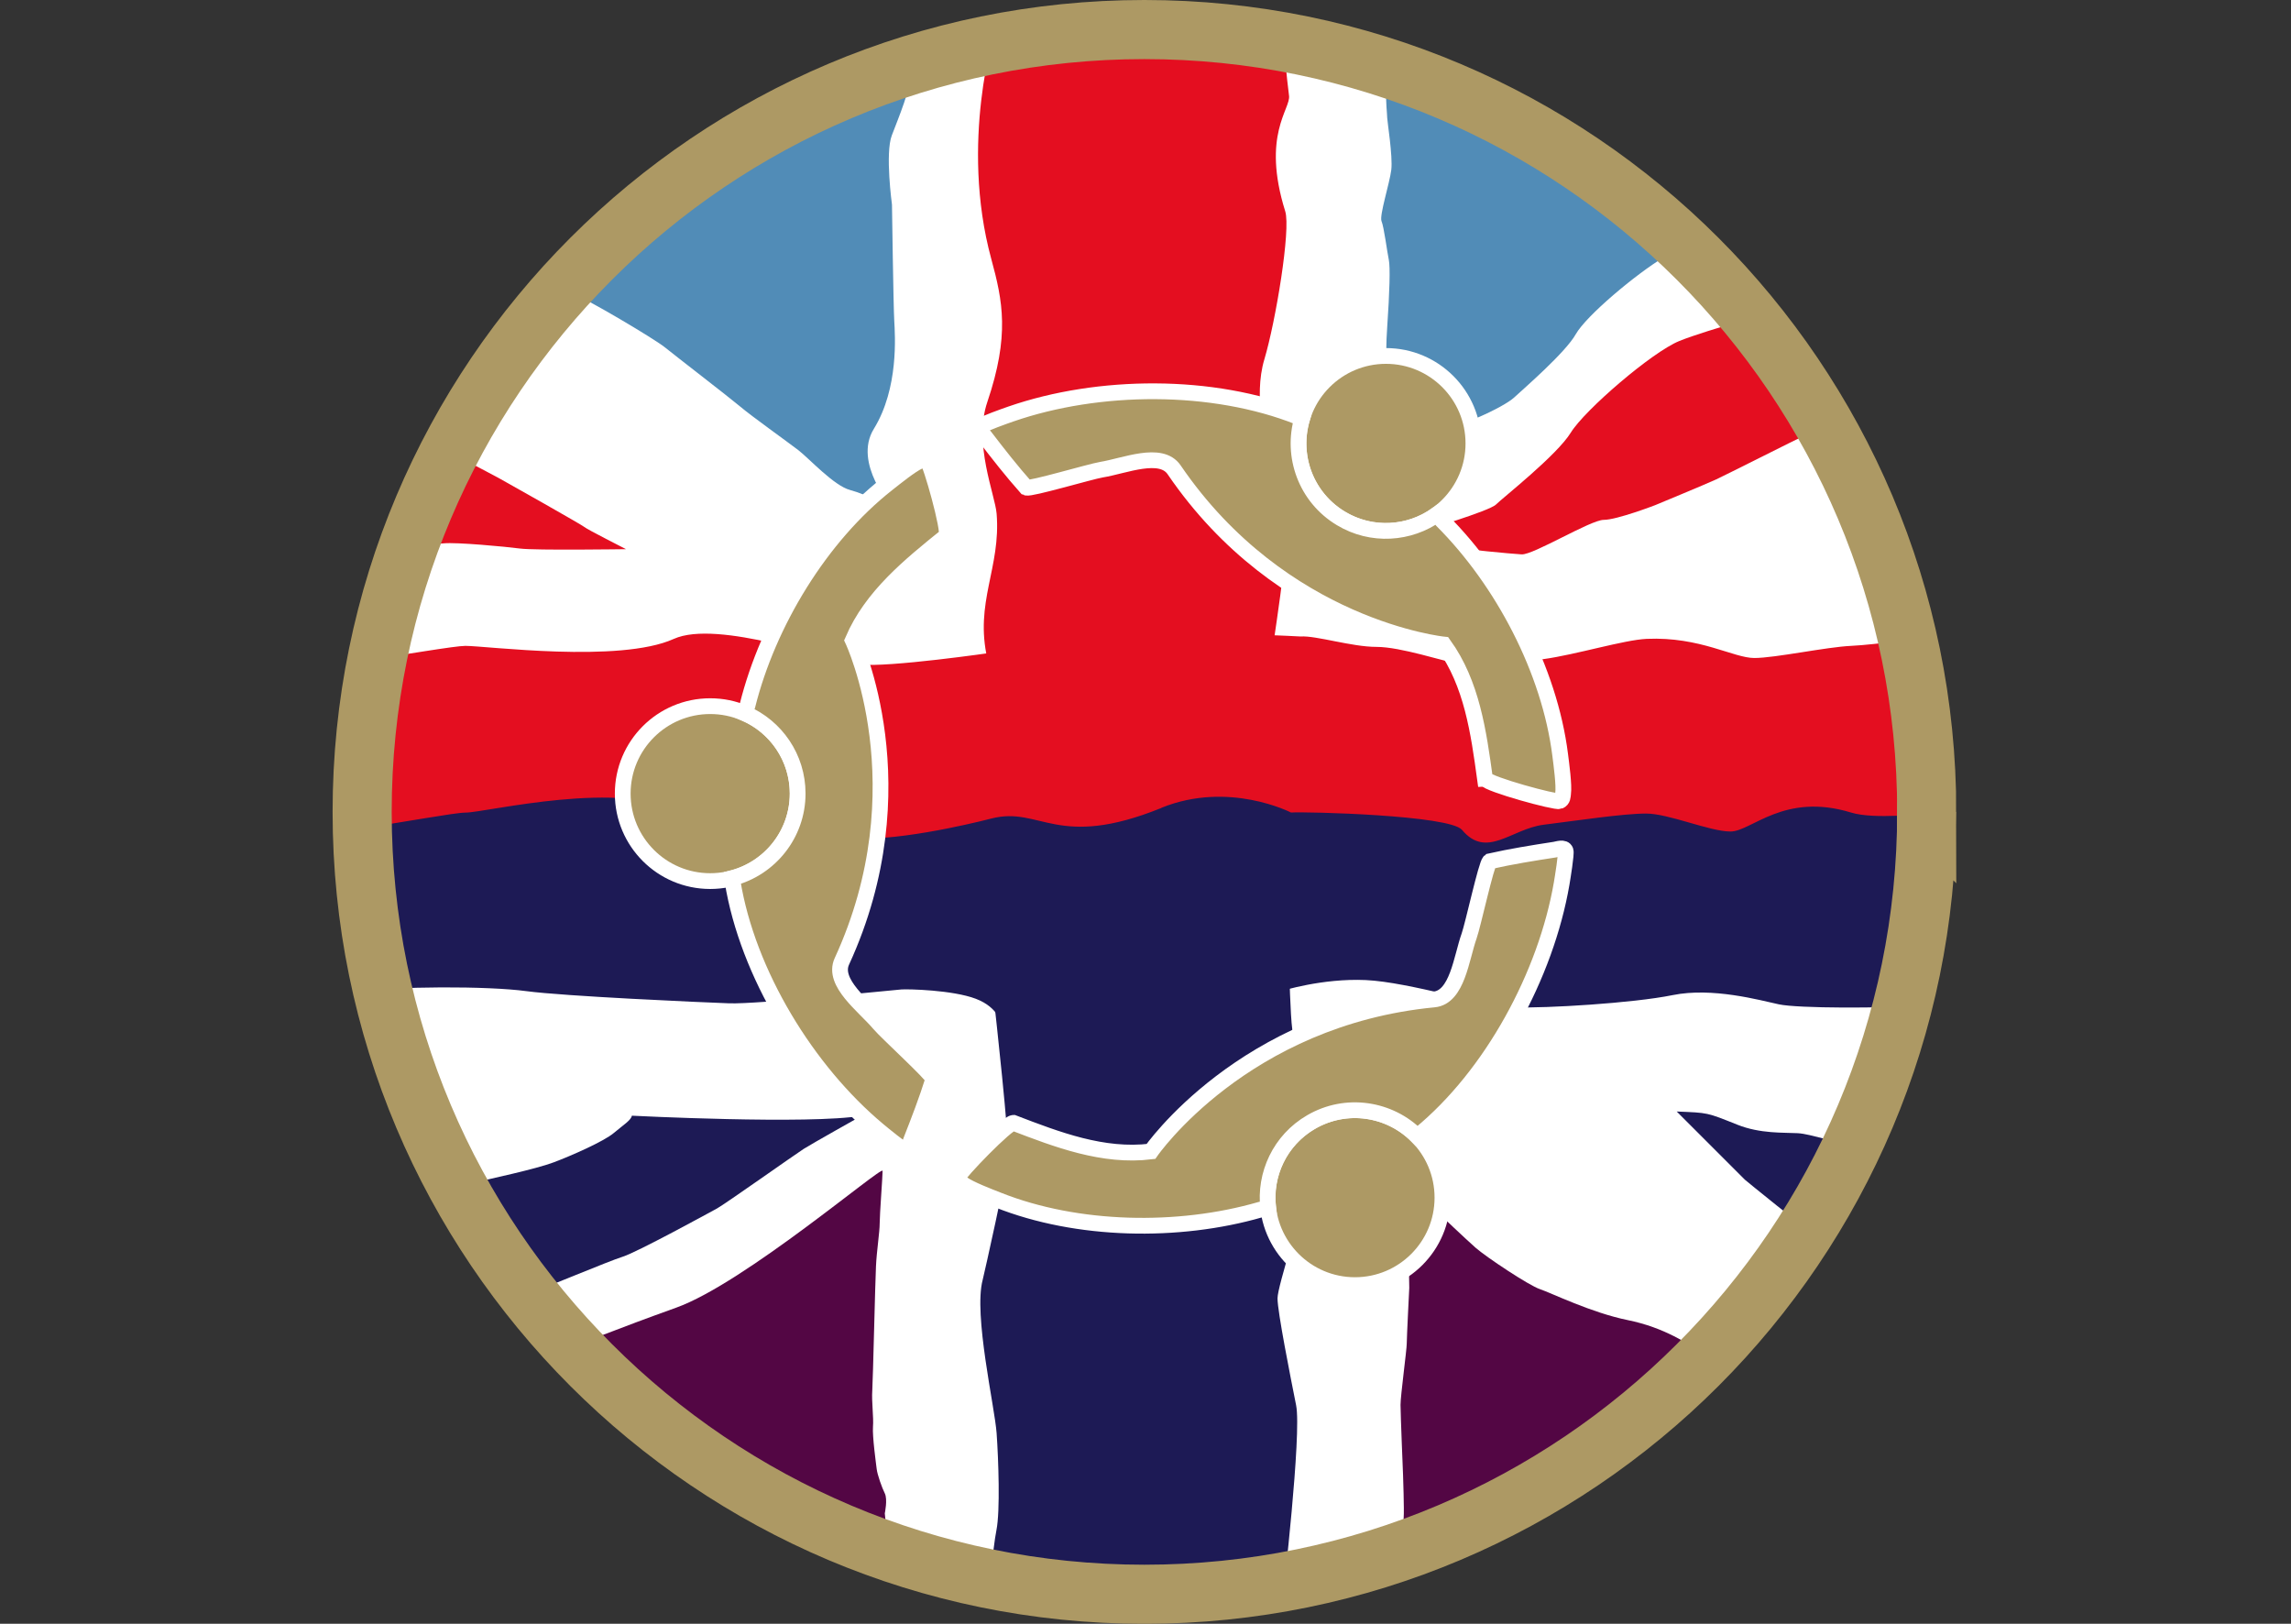 <?xml version="1.0" encoding="UTF-8"?>
<svg data-bbox="0.01 3.75 290.72 199.63" viewBox="0 0 290.75 206.05" xmlns="http://www.w3.org/2000/svg" data-type="ugc">
    <rect x="0" y="0" width="290.75" height="206.05" fill="#333333" stroke="none"/>
    <g>
        <defs>
            <clipPath id="51c1d370-a128-4377-b580-1fc615dc45fd">
                <path d="M244.52 103.03c0 54.83-44.45 99.28-99.29 99.28s-99.27-44.45-99.27-99.28S90.4 3.75 145.23 3.75s99.29 44.45 99.29 99.28Z" stroke="#ad9964" stroke-width="7.5"/>
            </clipPath>
        </defs>
        <path fill="#ffffff" d="M241.77 102.78c0 53.362-43.258 96.62-96.62 96.62s-96.62-43.258-96.62-96.62S91.788 6.16 145.15 6.16s96.62 43.258 96.62 96.62"/>
        <g clip-path="url(#51c1d370-a128-4377-b580-1fc615dc45fd)">
            <path d="M7.74 3.82S42.82 21.5 46.05 23.01C49.29 24.52 59 30.46 60.08 31s9.07 4.75 11.76 5.83c2.7 1.08 11.33 6.26 12.52 7.23s8.2 6.37 9.6 7.55c1.4 1.19 5.93 4.42 7.34 5.5 1.4 1.08 4.53 4.53 6.58 5.07s5.39 2.27 5.39 2.27-5.06-5.67-2.37-10.03c3.18-5.17 2.69-11.88 2.59-13.72-.11-1.83-.29-14.74-.29-14.74s-.89-6.51-.02-8.78c.86-2.27 2.49-6.08 2.38-8.02s-1.09-5.34-1.09-5.34z" fill="#518cb7"/>
            <path d="M176.05 56.15s-1.63-4.27-.72-6.92c.92-2.64.41-3.36.72-7.73.3-4.37.4-7.63.2-8.55s-.61-4.17-.92-4.88c-.3-.71 1.03-4.81 1.24-6.53.2-1.73-.52-6.18-.52-6.59s-.21-2.34-.1-2.85c.1-.51.61-1.53.92-2.24.3-.71.1-4.07 0-4.38-.1-.3-.1-1.67-.1-1.67h90.46s-9.15 8.69-10.07 9.3-3.26 1.42-8.44 1.73c-5.19.3-7.12 2.54-9.26 4.48-2.14 1.93-5.59 5.59-5.59 5.59s-5.19 2.54-8.45 3.15-10.69 2.44-14.25 4.58-9.87 7.43-11.19 9.77-6.51 6.82-7.83 8.04-7.33 4.07-10.59 4.27c-3.27.2-4.69 1.02-5.51 1.42Z" fill="#518cb7"/>
            <path d="M7.16 203.38h104.85s-.37-.55-.09-1.58.84-2.44.84-3.85-.47-5.91-.47-5.91.38-1.78 0-2.53c-.37-.75-.94-2.35-1.03-3.1s-.56-4.13-.47-5.35c.1-1.22-.19-3.19-.09-4.6.09-1.41.37-13.8.47-15.77.09-1.97.47-4.32.47-5.45s.37-5.92.37-6.66-17.55 14.27-26.19 17.36c-8.63 3.1-9.29 3.57-11.54 4.22-2.25.66-15.39 5.07-18.49 7.98s-8.26 5.82-9.11 6.2c-.84.37-6.57 2.25-8.35 3.38s-8.82 6.76-10.23 7.51-4.98 1.88-9.48 1.97-11.45 6.18-11.45 6.18Z" fill="#530644"/>
            <path d="M177.81 203.38h86.8s-13.67-12.14-18.06-13.24c-4.4-1.1-13.12-1.96-16.49-4.87-3.38-2.9-6.28-4.63-7.38-6.28s-3.85-5.35-6.13-6.91c-2.27-1.57-5.34-3.62-9.97-4.56s-9.74-3.46-11.15-3.93-6.83-4.08-8.17-5.26c-1.33-1.18-4.32-4.01-5.1-4.79-.79-.79-3.55-3.93-3.55-3.93l.24 13.82s-.32 6.28-.32 7.07-.79 6.6-.79 7.77.32 8.88.32 8.88.16 4.55.08 5.42.08 4.71 0 5.73-.31 5.07-.31 5.07Z" fill="#530644"/>
            <path d="M.13 53.95v13.17s1.23-.11 2.12.33c.89.45 1.89.5 2.44.5s2.22.44 2.83.55 2.95.72 3.61.67c.67-.06 2.83.11 3.17.5.33.39 3.5.78 4.28.67s2.28.39 2.83.5 7.61.06 9.11-.39c0 0-7.22-3.95-7.5-4.17s-4.83-2.95-5.28-3.22c-.45-.28-4.22-2.28-4.61-2.66-.39-.39-3.28-1.95-3.55-2.06-.28-.11-2.89-1.61-3.78-2.06-.89-.44-5.68-2.33-5.68-2.33Z" fill="#0d529f"/>
            <path d="M290.58 44.08V66.1s-4.46.31-5.61.31-4.12.61-5.34.79c-1.21.18-5.04.24-5.88.18-.85-.06-3.58-.49-4.85-.61-1.28-.12-4.24.43-4.85.43s-3.34.24-4.06.24-2.67.06-2.98.06-1.7.06-1.7.06l5.09-3.52 3.82-2.67 3.03-2s2.61-1.46 3.83-1.94c1.21-.48 3.09-1.52 3.58-1.7.48-.18 2.85-2.18 3.82-2.85s3.09-2.67 4.06-3.4 3.52-2.31 3.52-2.31 1.82-1.45 2.18-1.51c.37-.06 2.49-1.76 2.49-1.76" fill="#0d529f"/>
            <path d="M.13 153.13v-15.74s6.13.18 6.98.14 4.29-.18 5.81-.49 6.03-.18 6.93-.09c.89.09 3.08.31 3.76.36.67.04 2.46.36 3.44.31s3.98 0 3.98 0-3.84 1.65-4.56 2.46c-.71.8-7.6 4.29-7.6 4.29s-4.87 2.1-7.33 2.5-5.5 1.74-6.08 2.15-4.3 2.76-5.33 4.11" fill="#0d529f"/>
            <path d="M290.58 160.46V140.4s-3.1-.82-4.6-.55-7.82 2.65-8.91 2.86c-1.09.2-4.83 1.15-6.8.68-1.97-.48-4.35-.89-6.87-.95-2.51-.07-4.42 0-5.3.27-.89.27-1.7.75-.89 1.15.82.41 3.67 1.36 4.42 1.77s3.6 2.04 4.55 3.33c.96 1.29 4.76 3.33 5.58 3.6s5.37 1.63 6.87 1.7c1.5.06 4.83 1.02 5.71 1.5.89.47 5.44 3.47 6.39 4.83" fill="#0d529f"/>
            <path d="M.13 40.73V28.75S19.64 39 20.87 39.91c1.23.9 12.47 6.97 12.8 6.97s6.56 3.36 8.28 4.02c1.73.66 7.88 3.28 10.42 4.27s10.17 5.09 11.08 5.58c.9.49 10.5 5.91 10.75 6.15.25.25 5.25 2.79 5.25 2.79s-11.57.17-13.45-.08c-1.89-.25-8.12-.82-9.68-.66s-7.3.49-7.3.49-4.43-2.21-6.73-3.03-9.6-4.18-10.91-4.59-7.38-3.86-8.53-4.68-7.96-5.17-8.53-5.82c-.57-.66-6.23-4.76-6.97-5.66S1.72 40.65.14 40.74Z" fill="#e40e20"/>
            <path d="M290.58 3.82v12.71s-4.1 3.45-5.31 4.2-5.21 3.16-6.14 4.28-8.47 4.84-10.71 5.77c-2.23.93-9.03 7.91-9.96 8.94-.93 1.02-4.28 3.44-7.08 3.63s-10.8 2.42-11.36 3.35-9.4 7.82-10.8 8.47-10.24 5.12-11.45 5.68-7.73 3.26-7.73 3.26-4.84 1.86-6.51 1.86-8.94 4.47-10.42 4.38c-1.49-.09-7.35-.65-8.1-.84-.74-.19-4.47-2.14-4.47-2.14s8.48-2.51 9.32-3.35 7.72-6.24 9.49-9.12 10.33-10.24 13.78-11.63c3.44-1.4 14.15-4.38 15.91-4.65 1.77-.28 7.73-4.19 8.57-5.86.84-1.68 7.26-7.07 9.12-7.45 1.86-.37 7.64-.74 8.84-1.12 1.21-.37 3.73-2.33 5.12-3.72s4-4.38 5.4-5.4c1.39-1.03 5.12-2.98 6.98-3.63s4.56-1.77 5.77-2.61 5.2-4.31 5.76-4.99h5.97Z" fill="#e40e20"/>
            <path d="M.13 199.65v-18.08s17.77-11.07 23.61-12.02c5.83-.96 4.89-2.14 7.19-3.29 2.29-1.15 10.33-5.35 11.67-6.6 1.34-1.24 7.27-4.21 7.94-5.07s7.56-4.02 9.56-4.5c2.01-.48 7.85-1.72 10.14-2.58 2.3-.86 6.41-2.68 7.65-3.73 1.25-1.05 2.2-1.63 2.3-2.2 0 0 22.58 1.15 29.18 0 0 0-6.31 3.54-7.37 4.21-1.05.67-9.95 6.98-11 7.56-1.05.57-10.14 5.55-11.96 6.12s-10.24 4.12-11.96 4.69-11.29 4.59-14.16 6.22c0 0-8.7 5.4-10.71 7.11-2.01 1.7-10.95 4.12-13.96 6.23s-6.53 4.82-7.33 5.32-3.21.71-4.02 1.21c-.8.5-5.12 1.71-6.83 1.91s-8.13 5.97-9.94 7.5Z" fill="#1d1a55"/>
            <path d="M212.81 141.05c4.02.17 3.74.1 7.67 1.67 2.92 1.17 5.9.98 7.67 1.08s4.53 1.28 7.28 1.28 6.1 0 6.39.3c.29.29 9.74 6 11.9 6.1 2.17.1 8.16 3.34 11.31 6 3.15 2.65 10.23 5.99 12.39 6.19s6.89 1.47 8.36 2.85 4.81 4.92 4.81 4.92v17.41s-6.68-8.06-9.14-8.06-9.73.09-10.62-.2c-.88-.29-5.21-3.05-6.1-4.23s-5.11-4.91-6.2-5.5c-1.08-.59-5.7-3.15-10.23-3.84s-7.57-4.42-9.54-5.31-7.28-4.72-8.36-5.11-8.95-6.89-8.95-6.89l-8.65-8.65Z" fill="#1d1a55"/>
            <path d="m125.68 102.99.53 24.49s1.98 17.69 1.74 19.61c-.24 1.93-2.99 14.37-3.24 15.33-1.18 4.42 1.53 16.08 1.77 19.45s.46 9.89-.02 12.29c-.48 2.41-.97 8.52-.97 8.52h37.31s2.42-20.74 1.69-24.35c-.72-3.61-2.36-11.87-2.36-13.56s3.24-10.91 3.24-13.56-1.85-10.74-2.09-12.91.96-6.02.72-7.7-.39-7.68-.39-7.68-1.01-9.55-.47-19.93h-37.45Z" fill="#1d1a55"/>
            <path d="m162.72 3.86-36.44-.05s-4.52 14.2-.48 29.04c1.46 5.35 2.36 9.72-.5 18.17-1.79 5.28.98 11.74 1.18 14.15.57 6.89-2.84 11.26-1.16 18.48l.43 20.04h37.45c.56-10.73-.97-19.79-1.95-19.67 0 0 2.58-16.51 2.1-18.2s-2.17-7.46-2.41-8.43c-.24-.96-1.93-6.98-.48-11.79 1.44-4.82 3.37-16.47 2.65-18.78-3.04-9.71.72-13 .48-14.68-.24-1.69-.86-8.29-.86-8.29Z" fill="#e40e20"/>
            <path d="M126.03 82.8s-13.34 1.94-16.95 1.52-18.01-5.76-23.58-3.24c-6.87 3.1-23.78.88-26.44.88s-25.14 4.42-28.43 3.09c-2.68-1.09-13.49-.7-18.55-1.26S.01 82.39.01 82.39v22.88s12.17.82 20.25 2.06c7.1 1.09 20.24.18 25.06-.66s16.63-.84 21.44-.14c4.82.7 22.16 1.55 25.78 1.68 3.61.14 20 .84 21.68.7 1.69-.14 12.77-.14 12.77-.14l35.65-2.25s5.3-1.4 10.84-1.12c5.55.28 14.95 3.23 18.81 3.37 3.85.14 14.94-.56 19.99-1.69 5.06-1.12 11.08.7 13.49 1.26s13.25.56 18.31.14 9.63.14 11.56 0 7.47-.98 9.39-.56c1.93.42 10.36.84 12.77.14s6.75-.84 8.91-.7 3.95.28 3.95.28V81.96s-24.9-.14-28.52.14c-3.61.28-11.89-1.32-14.54-1.32s-9.55 1.04-12.68 1.18-9.63 1.54-12.28 1.54-6.87-2.72-13.65-2.43c-2.89.13-9 2.01-13.1 2.57-4.09.56-7.95 1.12-10.36.7s-7.72-2.25-10.85-2.25-7.69-1.46-9.62-1.32c0 0-40.73-2.19-39.04 2.02Z" fill="#e40e20"/>
            <path d="M147.39 102.53c-13.26 5.36-15.32-.24-21.54 1.33 0 0-9.7 2.56-16.18 2.56-3.63 0-17.71-.14-22.92-3.17-7.73-4.5-25.05-.13-27.7-.13s-25.42 4.77-28.42 2.85c-2.44-1.56-13.49-.65-18.55-1.17S.01 103.51.01 103.51v21.1s14-.52 20.98 1.03c6.98 1.56 19.51 1.04 24.33.26s16.62-.78 21.44-.13 22.16 1.42 25.78 1.55c3.61.13 20.17-1.63 21.86-1.76.84-.06 6.47.06 9.43 1.18s3.24 3.24 3.24 3.24l35.57-4.22s5.16-1.64 10.7-1.39c5.55.26 15.09 3.33 18.94 3.46 3.86.13 14.94-.52 19.99-1.55 5.06-1.03 11.08.65 13.49 1.17s13.25.52 18.31.13 9.63.13 11.56 0 7.47-.91 9.4-.52c1.92.39 10.35.78 12.76.13s6.75-.78 8.91-.65c2.17.13 3.94.26 3.94.26v-23.69s-20.63 5.95-28.51.13c-2.92-2.15-13.01 0-15.66 0s-8.56.79-11.56-.13c-8.52-2.6-12.64 2.41-15.29 2.41s-7.83-2.28-10.72-2.28-8.91.91-13 1.42c-4.1.52-7.22 4.39-10.36.65-1.57-1.87-19.77-2.33-21.7-2.2 0 0-7.89-4.07-16.44-.6Z" fill="#1d1a55"/>
        </g>
        <path d="M244.52 103.03c0 54.83-44.45 99.28-99.29 99.28s-99.27-44.45-99.27-99.28S90.4 3.75 145.23 3.75s99.29 44.45 99.29 99.28Z" fill="none" stroke="#ad9964" stroke-width="7.5"/>
        <path fill="#ad9964" stroke="#ffffff" stroke-miterlimit="10" stroke-width="2" d="M101.23 100.71c0 6.13-4.97 11.1-11.1 11.1s-11.1-4.97-11.1-11.1 4.97-11.1 11.1-11.1 11.1 4.97 11.1 11.1z"/>
        <path d="M120.12 68c.41-.71-2.01-9.27-2.43-9.56-.38-.27-.7-.05-1.04.1-.98.41-3.09 2.12-4.03 2.86-8.49 6.67-15.14 17.64-17.76 28.13 0 0-.14.34-.34.98 3.95 1.7 6.71 5.62 6.71 10.19 0 5.16-3.53 9.49-8.3 10.73.01.15.02.28.04.43 1.9 11.67 9.46 24.01 18.47 31.54.5.42 2.98 2.46 3.33 2.52.54.09.68-.78.82-1.13 1.02-2.59 2.03-5.21 2.86-7.87-.07-.56-5.93-5.89-6.87-7.01-1.92-2.27-5.98-5.2-4.74-7.91 10.17-22.11 1.38-40.75 1.38-40.75 2.4-5.61 7.27-9.52 11.9-13.26Z" fill="#ad9964" stroke="#ffffff" stroke-miterlimit="10" stroke-width="2"/>
        <path fill="#ad9964" stroke="#ffffff" stroke-miterlimit="10" stroke-width="2" d="M186.99 56.27c0 6.13-4.97 11.1-11.1 11.1s-11.1-4.97-11.1-11.1 4.97-11.1 11.1-11.1 11.1 4.97 11.1 11.1z"/>
        <path d="M188.48 98.82c.4.72 8.98 3.05 9.44 2.84.43-.19.4-.57.45-.95.15-1.05-.22-3.74-.37-4.93-1.35-10.71-7.32-22.06-14.97-29.71 0 0-.22-.29-.67-.79-3.49 2.51-8.28 2.86-12.19.5-4.43-2.66-6.32-7.91-4.92-12.65-.13-.06-.26-.13-.39-.19-10.98-4.38-25.45-4.25-36.55-.41-.62.21-3.65 1.29-3.88 1.56-.35.41.32.98.55 1.29 1.69 2.21 3.42 4.42 5.27 6.5.52.22 8.1-2.04 9.54-2.28 2.94-.48 7.54-2.45 9.22.02 13.71 20.1 34.22 22.17 34.22 22.17 3.57 4.95 4.42 11.13 5.23 17.03Z" fill="#ad9964" stroke="#ffffff" stroke-miterlimit="10" stroke-width="2"/>
        <path fill="#ad9964" stroke="#ffffff" stroke-miterlimit="10" stroke-width="2" d="M183.06 151.98c0 6.13-4.97 11.1-11.1 11.1s-11.1-4.97-11.1-11.1 4.97-11.1 11.1-11.1 11.1 4.97 11.1 11.1z"/>
        <path d="M128.61 142.49c-.82 0-7 6.4-7.04 6.9-.04.46.31.63.61.85.85.64 3.38 1.61 4.5 2.05 10.03 3.98 22.85 4.22 33.25 1.22 0 0 .36-.06 1.02-.2-.51-4.27 1.49-8.63 5.44-10.92 4.46-2.6 9.98-1.72 13.45 1.79.12-.09.24-.16.36-.25 9.14-7.51 16-20.25 17.99-31.82.11-.65.63-3.81.5-4.15-.19-.51-1.01-.2-1.39-.14-2.75.42-5.53.87-8.24 1.48-.44.34-2.12 8.08-2.61 9.46-1 2.81-1.49 7.79-4.46 8.07-24.22 2.32-35.93 19.29-35.93 19.29-6.06.74-11.89-1.5-17.44-3.63Z" fill="#ad9964" stroke="#ffffff" stroke-miterlimit="10" stroke-width="2"/>
    </g>
</svg>

